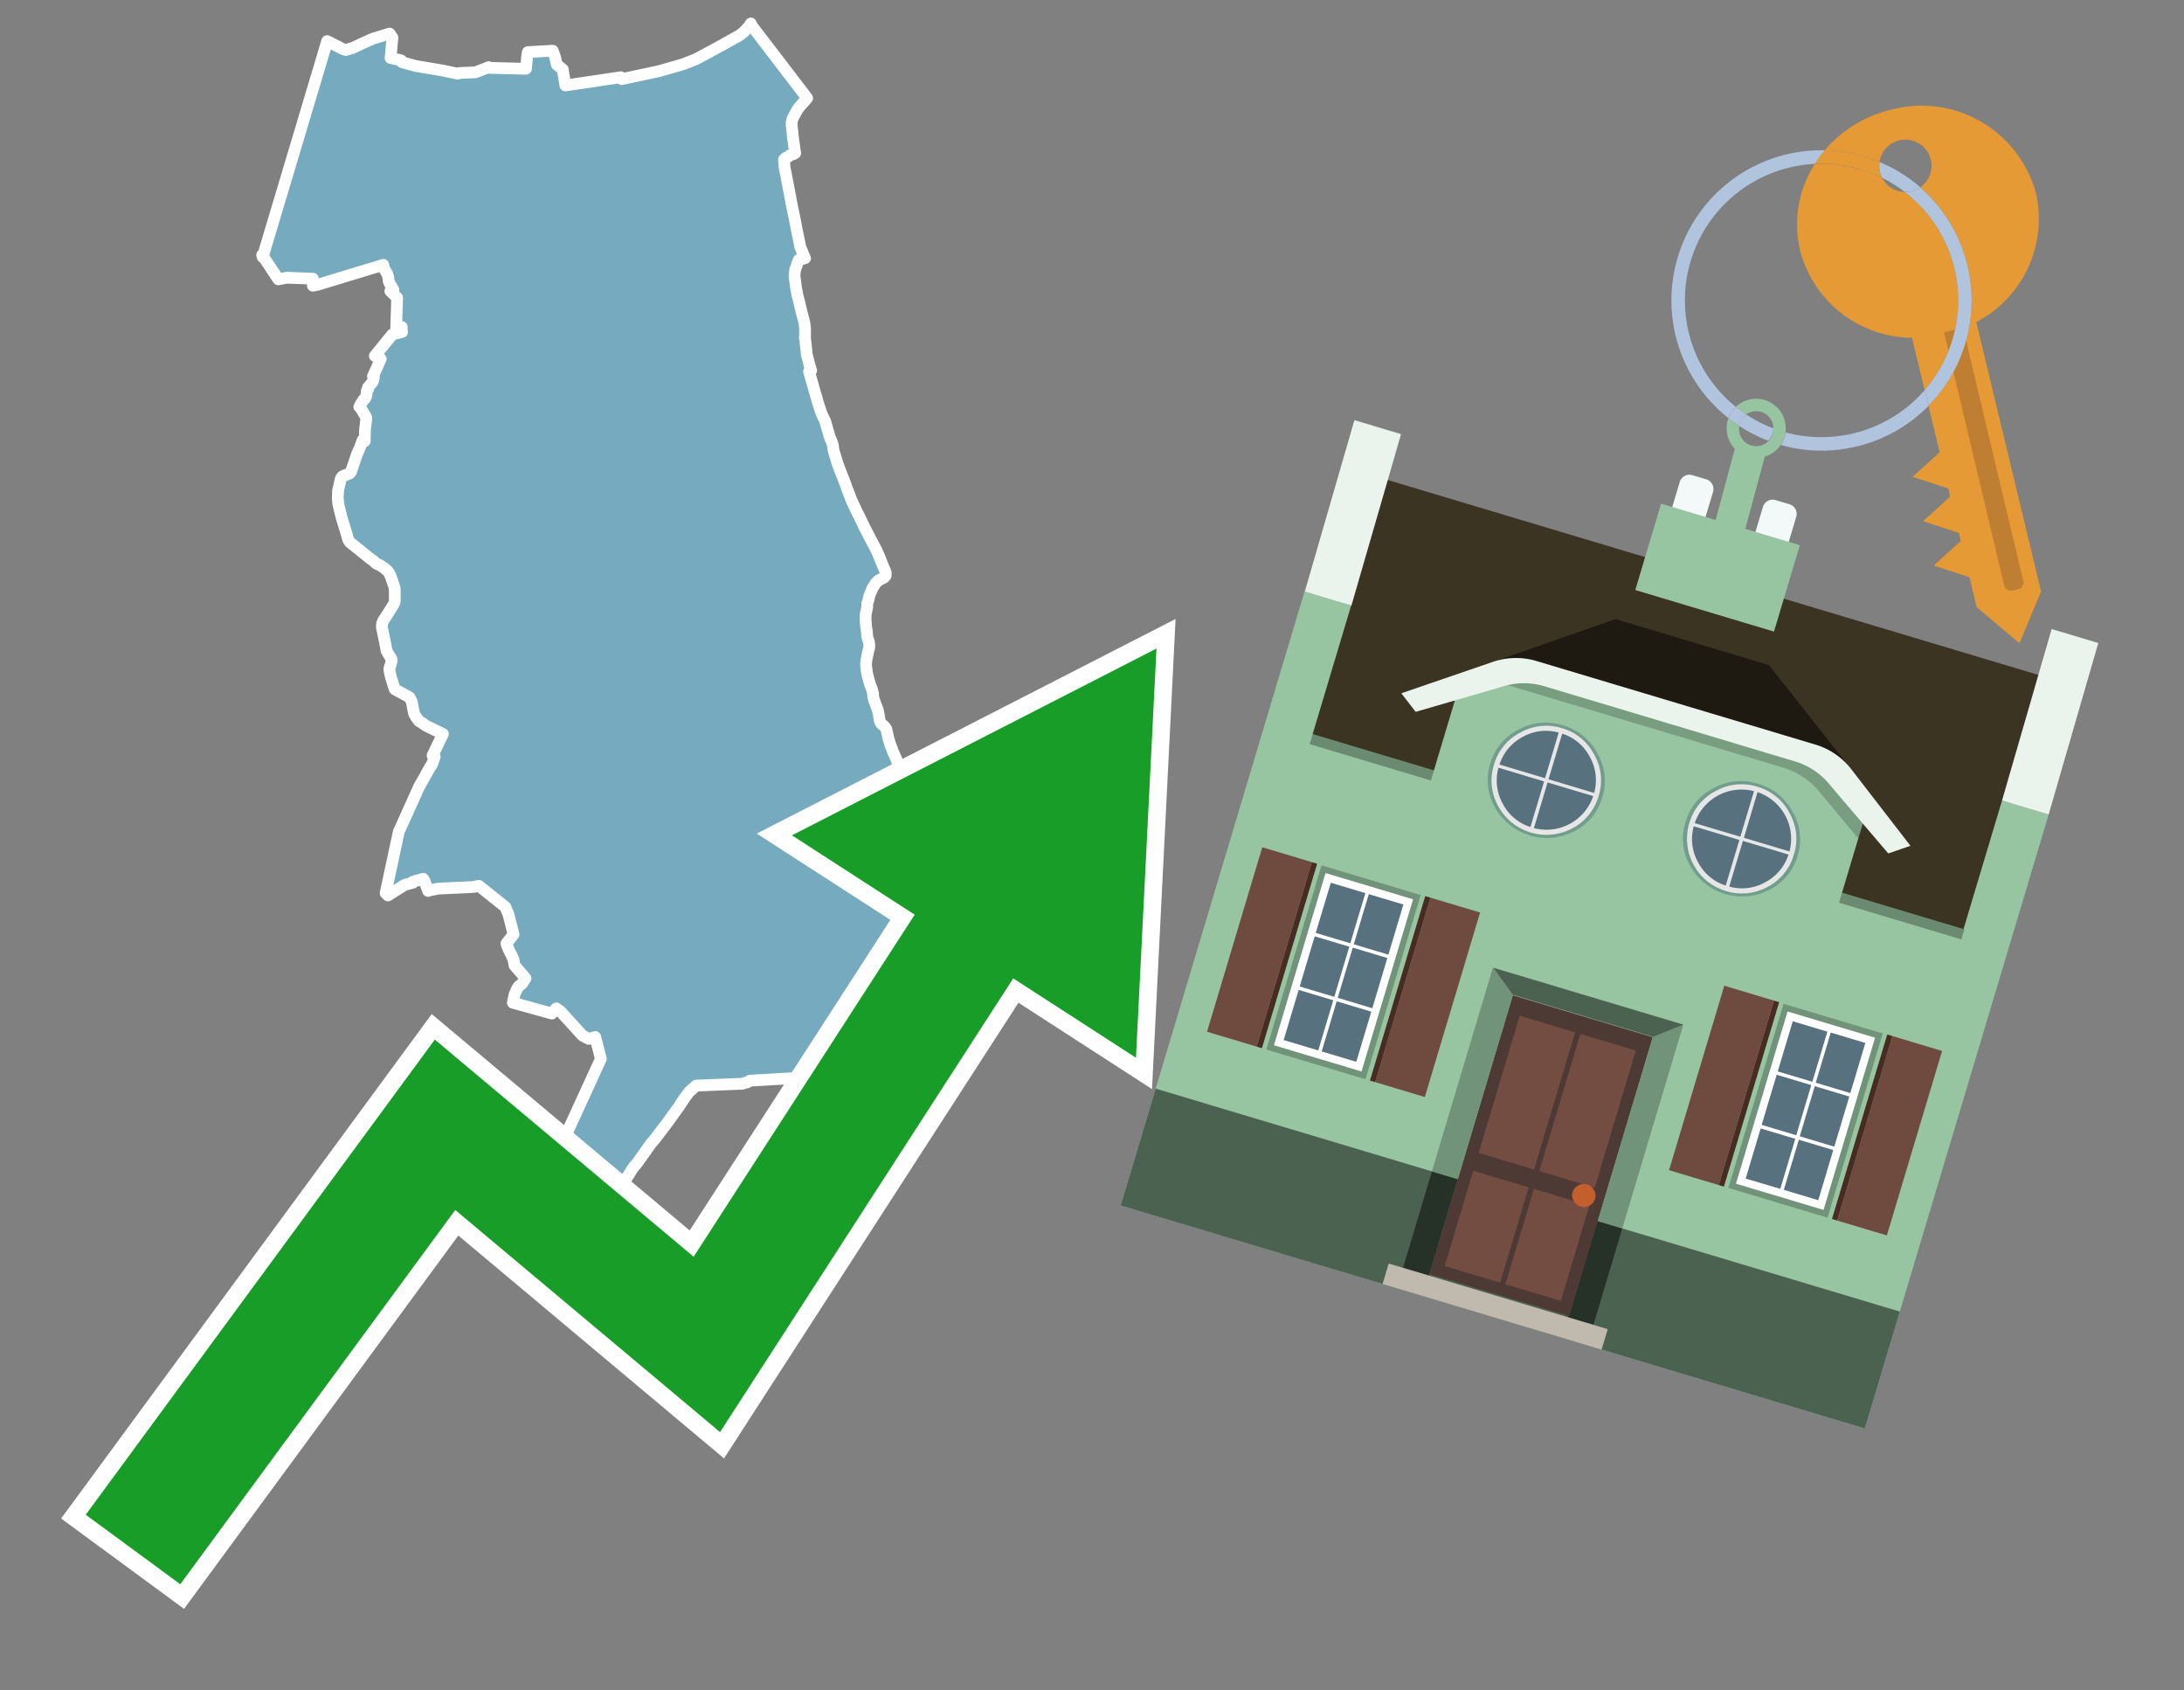 <svg id="Text" xmlns="http://www.w3.org/2000/svg" width="93.05" height="72" viewBox="0 0 93.05 72"><rect x="0" y="0" width="93.05" height="72" fill="#808080" stroke="none"/><polygon points="13.94,1.75 14.61,2.09 14.73,2.13 15,2.05 15.07,2.02 15.22,1.95 15.48,1.83 15.88,1.65 16.6,1.43 16.72,1.6 16.64,2.47 17.09,2.57 17.11,2.6 17.13,2.65 17.71,2.81 18.84,3 19.5,3.14 19.57,3.11 20.26,3.08 20.82,2.86 20.84,2.89 22.41,2.93 22.46,2.39 22.47,2.3 22.49,2.22 23.55,2.16 23.65,2.44 23.72,2.75 23.98,2.96 24.01,3.19 24.02,3.23 24.04,3.33 24.07,3.53 24.09,3.64 26.45,3.29 26.49,3.37 28.08,3.03 28.95,2.78 29.15,2.72 29.65,2.52 30.01,2.33 30.8,1.9 31.5,1.51 31.57,1.46 31.69,1.36 31.9,1.14 31.99,1 32.04,1.11 34.39,4.18 34.04,4.58 33.98,4.66 33.95,4.71 33.78,5.03 33.76,5.09 33.73,5.2 33.73,5.28 33.74,5.46 33.76,5.6 33.79,5.91 33.88,6.52 33.82,6.56 33.66,6.61 33.58,6.68 33.47,6.73 33.4,6.8 33.43,7.16 33.44,7.19 33.51,7.55 33.58,7.92 33.66,8.33 33.74,8.76 33.81,9.09 33.9,9.53 33.93,9.7 34.01,10.09 34.06,10.33 34.09,10.5 34.16,10.67 34.25,10.89 34.3,11 34.03,11.07 33.92,11.37 33.88,11.49 33.86,11.62 33.85,11.76 33.92,12.28 33.95,12.44 33.98,12.6 34.05,12.86 34.12,13.16 34.19,13.44 34.26,13.7 34.28,13.81 34.29,13.89 34.3,14.03 34.3,14.32 34.29,14.37 34.3,14.41 34.33,14.67 34.35,14.87 34.36,14.97 34.37,15.09 34.43,15.32 34.49,15.55 34.56,15.78 34.47,15.82 34.5,15.94 34.62,16.35 34.7,16.64 34.77,16.88 34.79,16.93 34.82,17.05 34.89,17.28 35,17.61 35.03,17.68 35.11,17.84 35.16,17.95 35.27,18.34 35.34,18.58 35.38,18.68 35.45,18.85 35.49,18.99 35.5,19.11 35.53,19.24 35.57,19.37 35.68,19.73 35.74,19.9 35.79,20.03 35.86,20.21 35.96,20.46 36.11,20.87 36.16,21 36.27,21.29 36.31,21.38 36.41,21.59 36.53,21.84 36.64,22.06 36.85,22.5 36.92,22.63 37.08,22.94 37.35,23.45 37.37,23.5 37.47,23.73 37.63,24.13 37.71,24.31 37.74,24.42 37.73,24.53 37.67,24.6 37.53,24.67 37.45,24.71 37.4,24.75 37.3,24.85 37.17,25.06 37.07,25.3 37.04,25.37 37.02,25.47 37,25.55 36.95,25.7 36.95,25.8 36.95,25.85 36.93,25.95 36.89,26.12 36.88,26.23 36.88,26.4 36.89,26.56 36.9,26.67 36.93,26.88 36.94,26.96 36.94,27.03 36.96,27.16 37.02,27.35 37.04,27.49 37.03,27.61 37.01,27.67 36.98,27.78 36.97,27.85 36.92,28.08 36.9,28.22 36.9,28.36 36.91,28.43 36.93,28.6 36.96,28.76 37.01,28.95 37.07,29.15 37.14,29.33 37.2,29.55 37.2,29.65 37.22,29.74 37.24,29.82 37.32,30.03 37.4,30.25 37.42,30.34 37.45,30.49 37.48,30.69 37.51,30.77 37.55,30.83 37.69,30.95 37.76,31.05 37.78,31.13 37.8,31.23 37.82,31.31 37.84,31.41 37.87,31.52 37.9,31.61 37.94,31.74 37.99,31.86 38.05,32.03 38.19,32.34 38.24,32.48 38.35,32.73 38.43,32.9 38.48,33.02 38.53,33.12 38.59,33.2 38.66,33.3 38.72,33.41 38.79,33.57 38.83,33.68 38.91,33.94 38.97,34.09 39.04,34.29 39.05,34.34 39.09,34.46 39.11,34.53 39.16,34.69 39.19,34.78 39.27,34.93 39.34,35.08 39.37,35.15 39.45,35.33 39.54,35.49 39.57,35.55 39.62,35.64 39.67,35.75 39.74,35.94 39.85,36.19 39.89,36.26 39.94,36.38 40.02,36.56 40.1,36.71 40.2,36.9 40.26,37 40.29,37.07 40.39,37.27 40.49,37.47 40.59,37.66 40.69,37.82 40.81,37.98 40.9,38.08 40.93,38.11 41.02,38.22 41.12,38.34 41.17,38.4 41.25,38.5 41.3,38.58 41.34,38.67 41.39,38.76 41.45,38.9 41.49,38.98 41.53,39.09 41.57,39.21 41.6,39.35 41.63,39.57 41.65,39.66 41.66,39.84 41.64,40.04 41.61,40.13 41.56,40.28 41.52,40.42 41.51,40.51 41.51,40.66 41.5,40.89 41.49,40.93 41.43,41.07 41.33,41.21 41.27,41.3 41.19,41.42 41.15,41.48 41.12,41.57 41.12,41.73 41.14,41.86 41.2,42.06 41.34,42.54 41.4,42.76 41.45,42.91 41.49,43.01 41.53,43.13 41.56,43.22 41.11,43.28 40.79,43.4 40.66,43.44 40.63,43.65 40.59,43.73 40.52,43.76 40.12,43.62 39.86,43.5 39.19,43.31 38.92,43.25 38.05,43.55 37.95,43.58 37.83,43.84 37.77,43.9 37.73,43.99 37.64,44.05 37.59,44.14 37.53,44.29 37.5,44.33 37.28,44.37 37.25,44.4 37.17,44.48 37.09,44.63 37.07,44.68 37.02,44.79 36.99,44.83 36.49,44.95 36.43,44.98 36.34,45.06 36.34,45.13 36.36,45.18 36.34,45.25 36.1,45.36 35.92,45.41 35.78,45.45 35.31,45.54 35.15,45.59 34.83,45.64 34.82,45.67 34.79,45.72 34.77,45.75 34.73,45.78 34.65,45.83 34.59,45.93 34.52,45.99 34.45,45.86 34.2,45.9 31.95,46.03 31.84,46.1 31.71,46.13 31.63,46.16 29.66,46.24 29.36,46.51 29.15,46.79 28.93,47.13 28.38,47.89 27.93,48.48 27.72,48.73 27.13,49.56 27.03,49.67 26.92,49.82 26.78,50.05 26.66,50.24 26.6,50.34 26.46,50.58 26.42,50.64 26.33,50.78 26.25,50.91 26.18,51 23.67,49.31 25.6,45.1 25.36,44.17 25.08,44.25 24.82,44.11 23.88,43.08 23.7,42.95 23.51,43.17 21.85,42.71 21.92,42.37 21.97,42.25 22.03,42.12 22.04,42.09 22.11,42 22.24,41.9 22.39,41.67 22.35,41.62 21.92,41.12 21.9,41 21.87,40.85 21.83,40.77 21.81,40.72 21.68,40.46 21.58,40.22 21.58,40.18 21.88,39.8 21.66,38.94 21.53,38.63 20.4,37.73 20.17,37.78 18.67,37.85 18.47,37.89 18.31,37.92 18.24,37.95 18.08,37.51 18.03,37.43 17.58,37.56 17.59,37.6 17.24,37.69 16.53,38.14 16.43,38.04 16.99,35.43 17.86,33.5 18.05,33.17 18.17,32.95 18.33,32.66 18.4,32.58 18.41,32.53 18.45,32.44 18.47,32.38 18.52,32.24 18.43,32.18 18.87,31.26 18.33,31 18.13,30.9 18,30.8 17.86,30.72 17.8,30.64 17.77,30.61 17.75,30.58 17.67,30.45 17.65,30.41 17.62,30.29 17.56,29.97 17.54,29.88 17.45,29.71 17.41,29.68 16.82,29.36 16.76,29.19 16.73,29.09 16.71,29.01 16.67,28.9 16.62,28.7 16.59,28.52 16.59,28.48 16.66,28.25 16.68,28.18 16.69,28.11 16.67,28.05 16.61,27.96 16.47,27.72 16.44,27.54 16.31,26.91 16.27,26.73 16.27,26.64 16.29,26.53 16.31,26.48 16.37,26.37 16.4,26.33 16.49,26.19 16.58,26.05 16.76,25.76 16.81,25.66 16.82,25.6 16.82,25.19 16.82,25.15 16.81,25.02 16.76,24.88 16.65,24.56 16.57,24.39 16.53,24.34 16.47,24.28 16.43,24.25 16.39,24.21 16.33,24.17 16.18,24.07 16.06,24.02 16.01,23.99 15.97,23.95 15.95,23.92 15.73,23.76 15.52,23.59 14.91,23.1 14.86,23.03 14.84,22.99 14.78,22.79 14.76,22.72 14.54,22 14.53,21.94 14.52,21.91 14.42,21.5 14.41,21.45 14.39,21.21 14.39,21.17 14.4,21.05 14.4,20.92 14.43,20.78 14.52,20.39 14.54,20.35 14.58,20.3 14.63,20.27 14.89,20.17 14.93,20.13 14.96,20.08 15.03,19.87 15.1,19.67 15.21,19.34 15.34,19.05 15.35,19.02 15.45,18.75 15.54,18.79 15.55,18.31 15.61,17.8 15.57,17.72 15.46,17.54 15.39,17.42 15.36,17.38 15.31,17.33 15.36,17.23 15.49,17.02 15.55,16.98 15.61,16.85 15.61,16.82 15.62,16.78 15.62,16.67 15.66,16.59 15.69,16.56 15.68,16.5 15.86,16.29 15.9,16.21 15.93,16.06 15.89,16.03 16.22,15.29 15.97,15.16 16.72,14.24 17.13,14.14 17.11,14.08 17.12,13.93 16.91,13.97 16.88,14 16.92,12.68 16.63,12.4 16.76,12.34 16.61,12.09 16.59,12.04 16.56,11.98 16.54,11.8 16.5,11.67 16.36,11.43 16.33,11.28 13.53,12.13 13.33,12.17 13.33,11.87 12.21,11.83 11.86,11.9 11.17,10.86 11.19,10.92 11.19,10.95 " fill="#75aabf" stroke="#fff" stroke-linejoin="round" stroke-width="0.5"/><polygon points="49.272 27.624 33.741 35.58 38.97 38.959 29.553 53.529 18.525 44.281 3.652 64.518 7.681 67.479 19.396 51.538 30.678 60.999 43.169 41.673 48.398 45.053 49.272 27.624" fill="none" stroke="#fff" stroke-miterlimit="10" stroke-width="1.5"/><polygon points="49.272 27.624 33.741 35.58 38.97 38.959 29.553 53.529 18.525 44.281 3.652 64.518 7.681 67.479 19.396 51.538 30.678 60.999 43.169 41.673 48.398 45.053 49.272 27.624" fill="#179d28"/><path d="M80.19,7.577a1.16,1.16,0,0,1-.094-.251,1.114,1.114,0,0,1-.018-.429A6.367,6.367,0,0,0,77.743,6.4a5.269,5.269,0,0,0-.423.577c.1,0,.192-.007.288-.007A5.794,5.794,0,0,1,80.19,7.577Z" fill="#e69a35"/><path d="M77.608,6.4A6.394,6.394,0,0,0,73.64,17.81a1.26,1.26,0,0,1,.317-.48A5.821,5.821,0,0,1,77.32,6.981a5.269,5.269,0,0,1,.423-.577Z" fill="#b0c4de"/><path d="M84.2,13.72a4.962,4.962,0,0,0,2.545-5.48,5.047,5.047,0,0,0-6.179-3.566A5.322,5.322,0,0,0,77.743,6.4a6.367,6.367,0,0,1,2.335.493,1.114,1.114,0,1,1,1.736,1.084,6.392,6.392,0,0,1,.347,9.3l.479,1.985-.438.4-.716.648.92.3.6.2.082.341-.438.4-.716.648.92.3.605.2.082.341-.438.4-.716.649.92.3.605.2.307,1.274,1.821,1.534.921-2.2Z" fill="#e69a35"/><path d="M81.154,8.179a1.115,1.115,0,0,1-.964-.6,5.794,5.794,0,0,0-2.582-.6c-.1,0-.192,0-.288.007a4.783,4.783,0,0,0-.625,3.685,4.962,4.962,0,0,0,4.765,3.715L82,16.617a5.82,5.82,0,0,0-.846-8.438Z" fill="#e69a35"/><path d="M74.1,18.142a6.386,6.386,0,0,0,1.232.63.73.73,0,0,0,.224-.527h0a5.783,5.783,0,0,1-1.159-.593A.733.733,0,0,0,74.1,18.142Z" fill="#b0c4de"/><path d="M74.4,17.652q-.228-.152-.44-.322a1.26,1.26,0,0,0-.317.48c.148.117.3.228.46.332A.733.733,0,0,1,74.4,17.652Z" fill="#b0c4de"/><path d="M74.824,16.984a1.257,1.257,0,0,0-.867.346c.141.114.288.222.44.322a.731.731,0,0,1,1.159.593h0a.732.732,0,1,1-1.463,0,.7.7,0,0,1,.007-.1c-.158-.1-.312-.215-.46-.332a1.258,1.258,0,0,0,.273,1.3l-.979,3.635,1.275.341.98-3.639a1.266,1.266,0,0,0,.681-.5,1.249,1.249,0,0,0,.2-.538,1.328,1.328,0,0,0,.012-.168A1.262,1.262,0,0,0,74.824,16.984Z" fill="#97c4a1"/><path d="M85.974,25.1l-.226.053a.3.3,0,0,1-.362-.223l-2.56-10.777.81-.193L86.2,24.736A.3.3,0,0,1,85.974,25.1Z" fill="#bf7f32"/><path d="M80.1,7.326a1.16,1.16,0,0,0,.094.251,5.833,5.833,0,0,1,.964.6,1.137,1.137,0,0,0,.287-.031,1.108,1.108,0,0,0,.373-.167A6.371,6.371,0,0,0,80.078,6.9,1.114,1.114,0,0,0,80.1,7.326Z" fill="#b0c4de"/><path d="M77.608,18.618a5.836,5.836,0,0,1-1.534-.2,1.24,1.24,0,0,1-.2.537,6.4,6.4,0,0,0,6.291-1.666L82,16.617A5.807,5.807,0,0,1,77.608,18.618Z" fill="#b0c4de"/><path d="M81.814,7.981a1.108,1.108,0,0,1-.373.167,1.137,1.137,0,0,1-.287.031A5.82,5.82,0,0,1,82,16.617l.161.667a6.392,6.392,0,0,0-.347-9.3Z" fill="#b0c4de"/><polygon points="83.79 39.753 55.78 31.364 58.988 20.404 86.964 28.783 83.79 39.753 83.79 39.753" fill="#3c3422" fill-rule="evenodd"/><polygon points="81.705 53.32 87.284 34.692 85.297 34.097 83.656 39.575 55.926 31.269 57.567 25.791 55.579 25.196 47.746 51.348 79.451 60.844 81.705 53.32" fill="#97c4a1" fill-rule="evenodd"/><rect x="69.522" y="21.148" width="0.444" height="28.983" transform="translate(15.592 92.226) rotate(-73.326)" opacity="0.3"/><polygon points="87.284 34.692 85.297 34.097 87.411 26.793 89.398 27.388 87.284 34.692 87.284 34.692" fill="#eaf3ec" fill-rule="evenodd"/><polygon points="57.578 25.794 55.591 25.199 57.705 17.896 59.692 18.491 57.578 25.794 57.578 25.794" fill="#eaf3ec" fill-rule="evenodd"/><polygon points="79.451 60.844 80.943 55.865 49.238 46.369 47.747 51.348 79.451 60.844 79.451 60.844" fill="#4c6251" fill-rule="evenodd"/><path d="M71.566,20.528l-.522,1.743,1.418.425.523-1.744a.432.432,0,0,0-.289-.536l-.593-.177A.431.431,0,0,0,71.566,20.528Z" fill="#f3f9f8" fill-rule="evenodd"/><path d="M75.111,21.589l-.522,1.743,1.418.425.522-1.743a.43.43,0,0,0-.289-.536l-.593-.178A.43.43,0,0,0,75.111,21.589Z" fill="#f3f9f8" fill-rule="evenodd"/><polygon points="75.368 28.329 68.829 26.37 63.807 28.121 78.733 32.591 75.368 28.329" fill="#1e1a11"/><polygon points="78.248 32.422 64.442 28.287 62.236 28.998 60.064 36.247 77.453 41.455 79.651 34.116 78.248 32.422" fill="#97c4a1"/><path d="M77.74,32.516S65.088,28.725,65,28.7l-.938.43,11.892,3.562a3.175,3.175,0,0,1,1.532,1l1.685,2.02.327-1.09Z" fill-rule="evenodd" opacity="0.2"/><path d="M77.35,31.716,65.458,28.154a3.041,3.041,0,0,0-1.854.037l-3.9,1.339.611.79,3.626-1.054a3.045,3.045,0,0,1,1.855-.037l10.673,3.2A3.028,3.028,0,0,1,78,33.477l2.45,2.874.945-.325-2.518-3.26A3.036,3.036,0,0,0,77.35,31.716Z" fill="#eaf3ec"/><polygon points="76.683 23.223 70.773 21.453 69.671 25.132 75.581 26.902 76.683 23.223 76.683 23.223" fill="#97c4a1" fill-rule="evenodd"/><g id="Symbol_9_0_Layer2_0_MEMBER_8_MEMBER_21_MEMBER_0_FILL" data-name="Symbol 9 0 Layer2 0 MEMBER 8 MEMBER 21 MEMBER 0 FILL"><path d="M66.584,30.892a2.39,2.39,0,0,0-1.891.189,2.317,2.317,0,0,0-1.2,1.448A2.345,2.345,0,0,0,63.7,34.4a2.528,2.528,0,0,0,3.367,1.008,2.339,2.339,0,0,0,1.2-1.447,2.313,2.313,0,0,0-.208-1.87A2.394,2.394,0,0,0,66.584,30.892Z" fill="#729d8c"/></g><g id="Symbol_9_0_Layer2_0_MEMBER_8_MEMBER_21_MEMBER_1_FILL" data-name="Symbol 9 0 Layer2 0 MEMBER 8 MEMBER 21 MEMBER 1 FILL"><path d="M66.547,31.016a2.241,2.241,0,0,0-1.769.185,2.213,2.213,0,0,0-1.127,1.376,2.239,2.239,0,0,0,.185,1.768,2.341,2.341,0,0,0,3.145.942,2.234,2.234,0,0,0,1.126-1.376,2.207,2.207,0,0,0-.185-1.768A2.237,2.237,0,0,0,66.547,31.016Z" fill="#e6e6e6"/></g><g id="Symbol_9_0_Layer2_0_MEMBER_8_MEMBER_21_MEMBER_2_MEMBER_0_FILL" data-name="Symbol 9 0 Layer2 0 MEMBER 8 MEMBER 21 MEMBER 2 MEMBER 0 FILL"><path d="M65.787,33.284,63.843,32.7a2.036,2.036,0,0,0,.186,1.539,2.015,2.015,0,0,0,1.175.986Z" fill="#58717f"/></g><g id="Symbol_9_0_Layer2_0_MEMBER_8_MEMBER_21_MEMBER_2_MEMBER_1_FILL" data-name="Symbol 9 0 Layer2 0 MEMBER 8 MEMBER 21 MEMBER 2 MEMBER 1 FILL"><path d="M65.827,33.148l.582-1.944a2.01,2.01,0,0,0-1.523.178,2.037,2.037,0,0,0-1,1.183Z" fill="#58717f"/></g><g id="Symbol_9_0_Layer2_0_MEMBER_8_MEMBER_21_MEMBER_2_MEMBER_2_FILL" data-name="Symbol 9 0 Layer2 0 MEMBER 8 MEMBER 21 MEMBER 2 MEMBER 2 FILL"><path d="M67.878,33.91l-1.943-.582-.582,1.944a2.1,2.1,0,0,0,2.525-1.362Z" fill="#58717f"/></g><g id="Symbol_9_0_Layer2_0_MEMBER_8_MEMBER_21_MEMBER_2_MEMBER_3_FILL" data-name="Symbol 9 0 Layer2 0 MEMBER 8 MEMBER 21 MEMBER 2 MEMBER 3 FILL"><path d="M66.558,31.249l-.582,1.943,1.943.582a2.031,2.031,0,0,0-.186-1.539A2.009,2.009,0,0,0,66.558,31.249Z" fill="#58717f"/></g><g id="Symbol_9_0_Layer2_0_MEMBER_8_MEMBER_21_MEMBER_0_FILL-2" data-name="Symbol 9 0 Layer2 0 MEMBER 8 MEMBER 21 MEMBER 0 FILL"><path d="M74.9,33.384a2.4,2.4,0,0,0-1.891.189,2.316,2.316,0,0,0-1.2,1.448,2.341,2.341,0,0,0,.209,1.87A2.527,2.527,0,0,0,75.387,37.9a2.345,2.345,0,0,0,1.2-1.447,2.314,2.314,0,0,0-.209-1.87A2.389,2.389,0,0,0,74.9,33.384Z" fill="#729d8c"/></g><g id="Symbol_9_0_Layer2_0_MEMBER_8_MEMBER_21_MEMBER_1_FILL-2" data-name="Symbol 9 0 Layer2 0 MEMBER 8 MEMBER 21 MEMBER 1 FILL"><path d="M74.867,33.508a2.239,2.239,0,0,0-1.768.185,2.21,2.21,0,0,0-1.127,1.376,2.316,2.316,0,0,0,1.564,2.883,2.261,2.261,0,0,0,1.765-.173A2.237,2.237,0,0,0,76.428,36.4a2.209,2.209,0,0,0-.185-1.769A2.239,2.239,0,0,0,74.867,33.508Z" fill="#e6e6e6"/></g><g id="Symbol_9_0_Layer2_0_MEMBER_8_MEMBER_21_MEMBER_2_MEMBER_0_FILL-2" data-name="Symbol 9 0 Layer2 0 MEMBER 8 MEMBER 21 MEMBER 2 MEMBER 0 FILL"><path d="M74.107,35.776l-1.943-.582a2.031,2.031,0,0,0,.186,1.539,2.009,2.009,0,0,0,1.175.986Z" fill="#58717f"/></g><g id="Symbol_9_0_Layer2_0_MEMBER_8_MEMBER_21_MEMBER_2_MEMBER_1_FILL-2" data-name="Symbol 9 0 Layer2 0 MEMBER 8 MEMBER 21 MEMBER 2 MEMBER 1 FILL"><path d="M74.148,35.64,74.73,33.7a2.1,2.1,0,0,0-2.525,1.362Z" fill="#58717f"/></g><g id="Symbol_9_0_Layer2_0_MEMBER_8_MEMBER_21_MEMBER_2_MEMBER_2_FILL-2" data-name="Symbol 9 0 Layer2 0 MEMBER 8 MEMBER 21 MEMBER 2 MEMBER 2 FILL"><path d="M76.2,36.4l-1.943-.582-.582,1.944a2.015,2.015,0,0,0,1.523-.178A2.036,2.036,0,0,0,76.2,36.4Z" fill="#58717f"/></g><g id="Symbol_9_0_Layer2_0_MEMBER_8_MEMBER_21_MEMBER_2_MEMBER_3_FILL-2" data-name="Symbol 9 0 Layer2 0 MEMBER 8 MEMBER 21 MEMBER 2 MEMBER 3 FILL"><path d="M74.879,33.741,74.3,35.684l1.943.582a2.1,2.1,0,0,0-1.361-2.525Z" fill="#58717f"/></g><polygon points="51.426 43.946 53.542 44.58 55.896 36.723 53.78 36.089 51.426 43.946 51.426 43.946" fill="#6e4a3f" fill-rule="evenodd"/><polygon points="53.542 44.58 53.764 44.647 56.117 36.789 55.896 36.723 53.542 44.58 53.542 44.58" fill="#482b22" fill-rule="evenodd"/><polygon points="60.706 46.726 58.59 46.092 60.943 38.235 63.059 38.868 60.706 46.726 60.706 46.726" fill="#6e4a3f" fill-rule="evenodd"/><polygon points="58.59 46.092 58.368 46.026 60.722 38.168 60.943 38.235 58.59 46.092 58.59 46.092" fill="#482b22" fill-rule="evenodd"/><rect x="53.146" y="39.209" width="8.19" height="4.408" transform="translate(1.145 84.365) rotate(-73.326)" fill="#719379"/><polygon points="60.205 38.304 56.474 37.187 54.277 44.522 58.008 45.639 60.205 38.304 60.205 38.304" fill="#fff" fill-rule="evenodd"/><path d="M59.792,38.527l-.64,2.136-1.474-.442.639-2.135,1.475.441Zm-1.621-.485-.64,2.136-1.474-.442L56.7,37.6l1.474.442Zm-2.158,1.84,1.475.441-.64,2.136-1.474-.441.639-2.136Zm-.683,2.282,1.474.441-.639,2.136L54.69,44.3l.64-2.135Zm.981,2.621.639-2.136,1.475.442-.64,2.135-1.474-.441Zm2.158-1.84L56.994,42.5l.64-2.136,1.474.442-.639,2.136Z" fill="#58717f" fill-rule="evenodd"/><polygon points="80.39 52.621 78.274 51.988 80.628 44.13 82.743 44.764 80.39 52.621 80.39 52.621" fill="#6e4a3f" fill-rule="evenodd"/><polygon points="78.274 51.988 78.053 51.921 80.406 44.064 80.628 44.13 78.274 51.988 78.274 51.988" fill="#482b22" fill-rule="evenodd"/><polygon points="71.111 49.842 73.227 50.476 75.58 42.619 73.464 41.985 71.111 49.842 71.111 49.842" fill="#6e4a3f" fill-rule="evenodd"/><polygon points="73.227 50.476 73.448 50.542 75.802 42.685 75.58 42.619 73.227 50.476 73.227 50.476" fill="#482b22" fill-rule="evenodd"/><rect x="72.83" y="45.105" width="8.19" height="4.408" transform="translate(9.534 107.426) rotate(-73.326)" fill="#719379"/><polygon points="76.159 43.083 79.889 44.2 77.692 51.535 73.962 50.418 76.159 43.083 76.159 43.083" fill="#fff" fill-rule="evenodd"/><path d="M76.381,43.5l1.475.442-.64,2.135-1.475-.441.64-2.136ZM78,43.981l1.474.442-.64,2.136-1.474-.442L78,43.981Zm.791,2.724-.64,2.135L76.679,48.4l.64-2.136,1.474.442Zm-.684,2.282-.639,2.135L76,50.68l.64-2.135,1.474.442Zm-2.26,1.65L74.375,50.2l.639-2.135,1.475.441-.64,2.136Zm-.791-2.724.64-2.135,1.474.441-.639,2.136-1.475-.442Z" fill="#58717f" fill-rule="evenodd"/><polygon points="67.888 56.431 69.118 52.323 68.019 51.994 66.789 56.102 67.888 56.431 67.888 56.431" fill="#263128" fill-rule="evenodd"/><polygon points="60.877 54.331 62.108 50.223 61.007 49.894 59.776 54.002 60.877 54.331 60.877 54.331" fill="#263128" fill-rule="evenodd"/><g id="Symbol_9_0_Layer2_0_MEMBER_8_MEMBER_12_MEMBER_0_FILL" data-name="Symbol 9 0 Layer2 0 MEMBER 8 MEMBER 12 MEMBER 0 FILL"><path d="M70.418,44.178l-5.965-1.786L60.9,54.27l5.964,1.786Z" fill="#4e3a34"/></g><g id="Symbol_9_0_Layer2_0_MEMBER_8_MEMBER_12_MEMBER_1_MEMBER_0_FILL" data-name="Symbol 9 0 Layer2 0 MEMBER 8 MEMBER 12 MEMBER 1 MEMBER 0 FILL"><path d="M65.358,49.815l1.75-5.843-2.363-.708L63,49.107Z" fill="#744d42"/></g><g id="Symbol_9_0_Layer2_0_MEMBER_8_MEMBER_12_MEMBER_1_MEMBER_1_FILL" data-name="Symbol 9 0 Layer2 0 MEMBER 8 MEMBER 12 MEMBER 1 MEMBER 1 FILL"><path d="M67.331,44.039l-1.75,5.842,2.364.708,1.75-5.842Z" fill="#744d42"/></g><g id="Symbol_9_0_Layer2_0_MEMBER_8_MEMBER_12_MEMBER_2_MEMBER_0_FILL" data-name="Symbol 9 0 Layer2 0 MEMBER 8 MEMBER 12 MEMBER 2 MEMBER 0 FILL"><path d="M63.915,54.633l1.215-4.058-2.363-.707-1.215,4.057Z" fill="#744d42"/></g><g id="Symbol_9_0_Layer2_0_MEMBER_8_MEMBER_12_MEMBER_2_MEMBER_1_FILL" data-name="Symbol 9 0 Layer2 0 MEMBER 8 MEMBER 12 MEMBER 2 MEMBER 1 FILL"><path d="M66.5,55.407l1.215-4.057-2.363-.708L64.138,54.7Z" fill="#744d42"/></g><g id="Symbol_9_0_Layer2_0_MEMBER_8_MEMBER_13_FILL" data-name="Symbol 9 0 Layer2 0 MEMBER 8 MEMBER 13 FILL"><path d="M67.959,51.058a.439.439,0,0,0-.045-.367.487.487,0,0,0-.669-.2.445.445,0,0,0-.239.282.457.457,0,0,0,.041.378.481.481,0,0,0,.293.242.459.459,0,0,0,.377-.042A.453.453,0,0,0,67.959,51.058Z" fill="#c35e2d"/></g><g id="Symbol_9_0_Layer2_0_MEMBER_8_MEMBER_14_FILL" data-name="Symbol 9 0 Layer2 0 MEMBER 8 MEMBER 14 FILL"><path d="M64.557,42.047l-.951-.833-2.6,8.68,1.1.329Z" fill="#719379"/></g><g id="Symbol_9_0_Layer2_0_MEMBER_8_MEMBER_15_FILL" data-name="Symbol 9 0 Layer2 0 MEMBER 8 MEMBER 15 FILL"><path d="M71.718,43.643l-1.2.19L68.072,52.01l1.046.313Z" fill="#719379"/></g><g id="Symbol_9_0_Layer2_0_MEMBER_8_MEMBER_16_FILL" data-name="Symbol 9 0 Layer2 0 MEMBER 8 MEMBER 16 FILL"><path d="M63.627,41.22l.836,1.156,5.961,1.786,1.294-.519Z" fill="#4c6251"/></g><polygon points="58.905 54.69 59.166 53.819 68.498 56.614 68.237 57.485 58.905 54.69 58.905 54.69" fill="#c0b9ad" fill-rule="evenodd"/></svg>